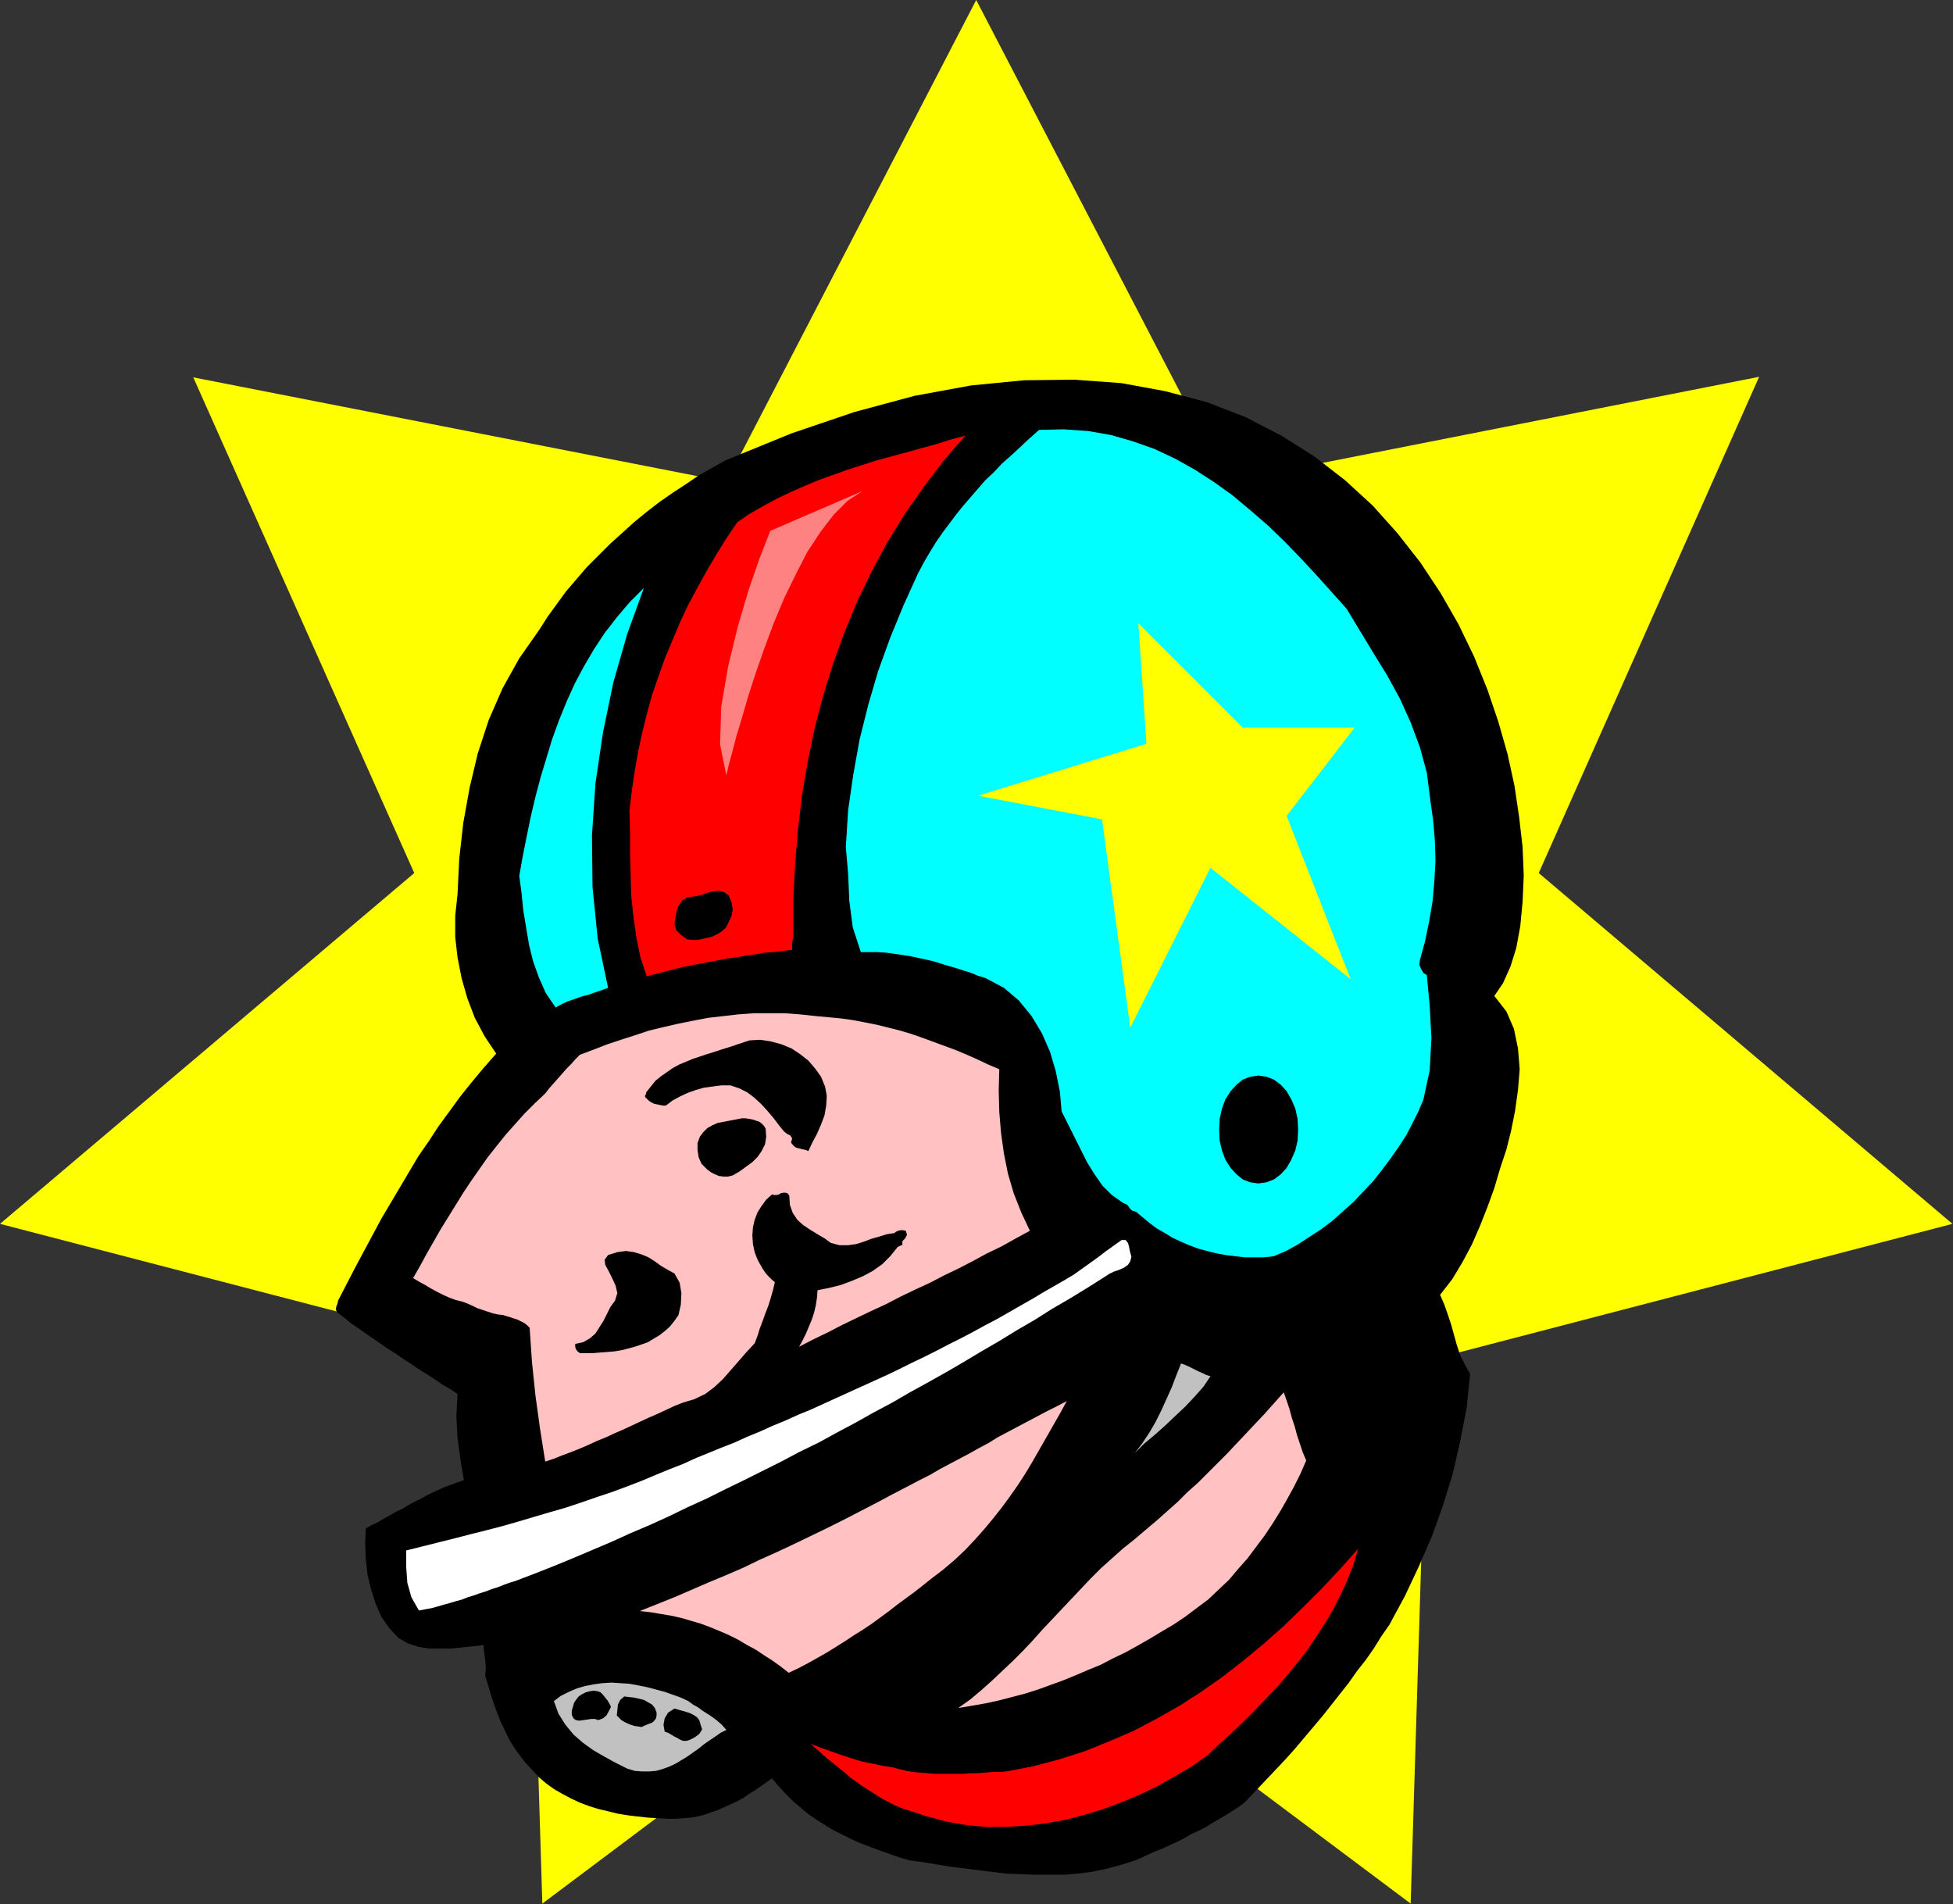 <?xml version="1.0" encoding="UTF-8" standalone="no"?>
<svg
   xmlns:dc="http://purl.org/dc/elements/1.1/"
   xmlns:cc="http://creativecommons.org/ns#"
   xmlns:rdf="http://www.w3.org/1999/02/22-rdf-syntax-ns#"
   xmlns:svg="http://www.w3.org/2000/svg"
   xmlns="http://www.w3.org/2000/svg"
   xmlns:sodipodi="http://sodipodi.sourceforge.net/DTD/sodipodi-0.dtd"
   xmlns:inkscape="http://www.inkscape.org/namespaces/inkscape"
   version="1.0"
   width="85.979mm"
   height="83.82mm"
   id="svg49"
   sodipodi:docname="CLP00391.WMF">
  <rect width="100%" height="100%" fill="#333333" stroke="none"/>
  <sodipodi:namedview
     pagecolor="#ffffff"
     bordercolor="#666666"
     borderopacity="1"
     objecttolerance="10"
     gridtolerance="10"
     guidetolerance="10"
     inkscape:pageopacity="0"
     inkscape:pageshadow="2"
     inkscape:window-width="640"
     inkscape:window-height="480"
     id="namedview51" />
  <defs
     id="defs3">
    <pattern
       id="WMFhbasepattern"
       patternUnits="userSpaceOnUse"
       width="6"
       height="6"
       x="0"
       y="0" />
  </defs>
  <path
     style="fill:#ffff00;fill-rule:evenodd;fill-opacity:1;stroke:none;"
     d="  M 162.432,0   L 204.096,80.16   L 292.704,62.688   L 256.032,145.248   L 324.864,203.616   L 237.504,226.368   L 234.72,316.704   L 162.432,262.56   L 90.24,316.704   L 87.456,226.368   L 0,203.616   L 68.928,145.248   L 32.16,62.784   L 120.864,80.16   L 162.432,0  z "
     id="path5" />
  <path
     style="fill:#000000;fill-rule:evenodd;fill-opacity:1;stroke:none;"
     d="  M 248.64,165.696   L 250.656,168.288   L 251.904,171.168   L 252.576,174.432   L 252.864,177.888   L 252.576,181.344   L 252.096,184.8   L 251.424,188.16   L 250.656,191.232   L 249.6,194.4   L 248.64,197.664   L 247.488,200.832   L 246.24,204   L 244.896,207.072   L 243.36,209.952   L 241.632,212.832   L 239.616,215.424   L 240.288,216.96   L 240.864,218.592   L 241.44,220.32   L 241.92,222.048   L 242.4,223.776   L 242.976,225.504   L 243.744,227.04   L 244.608,228.576   L 244.032,234.24   L 242.976,239.712   L 241.728,245.184   L 240.096,250.464   L 238.272,255.552   L 236.064,260.64   L 233.76,265.536   L 231.168,270.336   L 229.824,272.256   L 228.576,274.272   L 227.232,276.192   L 225.792,278.016   L 224.448,279.936   L 223.008,281.76   L 221.568,283.584   L 220.128,285.408   L 218.592,287.232   L 217.056,289.056   L 215.52,290.88   L 213.888,292.704   L 212.256,294.432   L 210.528,296.256   L 208.8,298.08   L 207.072,299.904   L 206.016,300.672   L 204.96,301.344   L 203.904,302.016   L 202.752,302.688   L 201.6,303.36   L 200.544,304.032   L 199.392,304.608   L 198.144,305.184   L 196.992,305.856   L 195.84,306.432   L 194.592,307.008   L 193.344,307.584   L 192.096,308.064   L 190.848,308.64   L 189.6,309.216   L 188.352,309.696   L 186.144,310.368   L 183.936,310.944   L 181.632,311.424   L 179.328,311.712   L 177.024,311.904   L 174.624,311.904   L 172.224,311.904   L 169.824,311.808   L 167.424,311.712   L 165.024,311.424   L 162.72,311.136   L 160.416,310.848   L 158.112,310.56   L 155.808,310.176   L 153.504,309.792   L 151.296,309.504   L 149.664,309.024   L 148.032,308.448   L 146.4,307.872   L 144.864,307.296   L 143.328,306.72   L 141.792,306.048   L 140.256,305.28   L 138.72,304.512   L 137.28,303.648   L 135.936,302.784   L 134.496,301.824   L 133.248,300.768   L 131.904,299.616   L 130.752,298.464   L 129.6,297.216   L 128.448,295.872   L 127.488,296.544   L 126.528,297.216   L 125.568,297.888   L 124.608,298.464   L 123.648,299.136   L 122.592,299.712   L 121.536,300.192   L 120.48,300.672   L 119.424,301.152   L 118.272,301.536   L 117.216,301.92   L 116.064,302.208   L 114.912,302.4   L 113.664,302.496   L 112.416,302.592   L 111.168,302.592   L 109.44,302.496   L 107.808,302.4   L 106.08,302.208   L 104.448,302.016   L 102.72,301.728   L 101.184,301.344   L 99.552,300.96   L 98.016,300.48   L 96.48,299.904   L 95.04,299.232   L 93.6,298.464   L 92.256,297.696   L 90.912,296.736   L 89.664,295.68   L 88.512,294.432   L 87.36,293.184   L 86.112,291.552   L 84.96,289.824   L 84.096,288.096   L 83.232,286.272   L 82.56,284.544   L 81.888,282.624   L 81.312,280.704   L 80.736,278.784   L 80.832,277.728   L 80.736,276.192   L 80.544,274.752   L 80.448,273.696   L 78.72,273.888   L 76.896,274.08   L 74.976,274.272   L 73.152,274.272   L 71.328,274.272   L 69.6,273.984   L 67.872,273.408   L 66.336,272.544   L 64.8,270.912   L 63.456,268.992   L 62.496,266.784   L 61.728,264.384   L 61.152,261.984   L 60.864,259.392   L 60.768,256.8   L 60.864,254.304   L 61.824,253.728   L 62.88,253.248   L 63.84,252.672   L 64.896,252.096   L 65.856,251.52   L 66.912,251.04   L 67.872,250.464   L 68.928,249.888   L 69.888,249.408   L 70.944,248.832   L 71.904,248.352   L 72.96,247.872   L 74.016,247.392   L 75.072,247.008   L 76.128,246.624   L 77.184,246.24   L 76.608,242.784   L 76.128,239.232   L 75.936,235.584   L 76.128,231.936   L 74.88,231.072   L 73.536,230.304   L 72.288,229.44   L 70.944,228.576   L 69.696,227.808   L 68.448,226.944   L 67.104,226.08   L 65.856,225.216   L 64.608,224.448   L 63.36,223.584   L 62.112,222.72   L 60.864,221.856   L 59.616,220.992   L 58.368,220.128   L 57.216,219.168   L 56.064,218.304   L 55.872,217.824   L 55.968,217.344   L 56.16,216.864   L 56.256,216.384   L 57.696,213.6   L 59.136,210.816   L 60.576,208.128   L 62.016,205.44   L 63.456,202.752   L 64.992,200.16   L 66.528,197.568   L 68.064,194.976   L 69.6,192.384   L 71.328,189.888   L 72.96,187.392   L 74.784,184.896   L 76.608,182.4   L 78.528,180   L 80.448,177.696   L 82.56,175.296   L 80.64,172.416   L 79.008,169.344   L 77.76,166.08   L 76.8,162.72   L 76.128,159.264   L 75.744,155.904   L 75.744,152.352   L 76.128,148.8   L 76.416,142.848   L 77.088,136.896   L 78.144,131.04   L 79.488,125.376   L 81.312,119.808   L 83.616,114.528   L 86.4,109.536   L 89.76,104.736   L 91.104,102.624   L 92.64,100.512   L 94.176,98.4   L 95.904,96.384   L 97.632,94.368   L 99.552,92.448   L 101.472,90.528   L 103.488,88.704   L 105.504,86.88   L 107.616,85.152   L 109.728,83.52   L 111.936,81.984   L 114.144,80.544   L 116.256,79.104   L 118.464,77.856   L 120.672,76.608   L 131.712,72.096   L 142.176,68.544   L 152.16,65.856   L 161.568,64.128   L 170.4,63.264   L 178.752,63.168   L 186.624,63.744   L 193.92,65.088   L 200.832,66.912   L 207.264,69.408   L 213.216,72.48   L 218.688,75.936   L 223.776,79.872   L 228.384,84.096   L 232.512,88.704   L 236.352,93.6   L 239.712,98.688   L 242.688,103.872   L 245.28,109.248   L 247.488,114.72   L 249.312,120.096   L 250.848,125.472   L 252,130.752   L 252.768,135.936   L 253.344,140.928   L 253.536,145.632   L 253.344,150.048   L 252.96,154.08   L 252.288,157.728   L 251.328,160.8   L 250.08,163.584   L 248.64,165.696  z "
     id="path7" />
  <path
     style="fill:#00ffff;fill-rule:evenodd;fill-opacity:1;stroke:none;"
     d="  M 224.064,101.28   L 226.272,104.928   L 228.48,108.576   L 230.784,112.32   L 232.896,116.16   L 234.72,120.192   L 236.256,124.32   L 237.408,128.544   L 237.984,133.056   L 238.464,136.512   L 238.752,139.872   L 238.848,143.328   L 238.656,146.688   L 238.368,149.952   L 237.792,153.312   L 237.12,156.576   L 236.256,159.744   L 236.16,160.512   L 236.448,161.184   L 236.832,161.856   L 237.408,162.24   L 237.888,167.328   L 238.176,172.704   L 237.888,178.08   L 236.832,182.976   L 235.968,184.992   L 235.008,186.912   L 233.952,188.928   L 232.704,190.848   L 231.36,192.768   L 229.92,194.688   L 228.48,196.512   L 226.848,198.24   L 225.216,199.968   L 223.392,201.6   L 221.664,203.136   L 219.744,204.576   L 217.824,205.824   L 215.904,207.072   L 213.984,208.128   L 211.968,208.992   L 210.336,209.184   L 208.704,209.184   L 207.072,209.184   L 205.44,208.992   L 203.904,208.8   L 202.368,208.512   L 200.832,208.128   L 199.392,207.744   L 197.856,207.168   L 196.512,206.592   L 195.072,205.92   L 193.824,205.152   L 192.48,204.384   L 191.328,203.52   L 190.176,202.56   L 189.024,201.6   L 188.352,201.408   L 187.968,201.024   L 187.584,200.448   L 186.912,200.16   L 184.992,198.816   L 183.456,197.28   L 182.112,195.36   L 180.864,193.344   L 179.808,191.232   L 178.752,189.12   L 177.696,187.008   L 176.64,184.896   L 176.352,181.632   L 175.68,178.272   L 174.72,175.008   L 173.376,171.936   L 171.648,169.056   L 169.536,166.464   L 167.04,164.352   L 163.968,162.72   L 162.72,162.336   L 161.568,161.856   L 160.32,161.472   L 159.168,161.088   L 157.824,160.704   L 156.576,160.32   L 155.328,159.936   L 154.08,159.648   L 152.736,159.36   L 151.392,159.072   L 150.144,158.88   L 148.8,158.688   L 147.456,158.496   L 146.016,158.4   L 144.672,158.4   L 143.232,158.4   L 141.888,154.272   L 141.312,149.856   L 141.12,145.344   L 140.736,140.928   L 141.12,134.784   L 141.984,128.832   L 143.04,122.976   L 144.48,117.216   L 146.112,111.648   L 148.128,106.08   L 150.336,100.704   L 152.736,95.424   L 153.696,93.6   L 154.656,91.968   L 155.712,90.24   L 156.768,88.704   L 157.92,87.168   L 159.072,85.632   L 160.224,84.192   L 161.472,82.752   L 162.72,81.312   L 163.968,79.872   L 165.408,78.528   L 166.752,77.088   L 168.288,75.744   L 169.728,74.4   L 171.264,72.96   L 172.896,71.52   L 177.024,71.424   L 181.056,71.712   L 184.896,72.384   L 188.544,73.44   L 192.096,74.688   L 195.552,76.32   L 198.816,78.144   L 202.08,80.256   L 205.152,82.464   L 208.128,84.96   L 211.008,87.456   L 213.792,90.144   L 216.48,92.928   L 219.072,95.712   L 221.568,98.496   L 224.064,101.28  z "
     id="path9" />
  <path
     style="fill:#ff0000;fill-rule:evenodd;fill-opacity:1;stroke:none;"
     d="  M 132,155.808   L 131.904,156.384   L 131.808,156.864   L 131.808,157.44   L 131.808,158.016   L 130.272,158.208   L 128.736,158.4   L 127.2,158.496   L 125.664,158.784   L 124.128,158.976   L 122.592,159.264   L 121.056,159.456   L 119.616,159.744   L 118.08,160.032   L 116.544,160.32   L 115.008,160.608   L 113.568,160.896   L 112.032,161.28   L 110.592,161.664   L 109.056,162.048   L 107.616,162.432   L 106.56,159.264   L 105.888,156   L 105.408,152.544   L 105.024,148.992   L 104.928,145.44   L 104.832,141.888   L 104.832,138.336   L 104.736,134.88   L 105.12,131.616   L 105.6,128.352   L 106.176,125.088   L 106.848,121.92   L 107.616,118.848   L 108.48,115.68   L 109.536,112.608   L 110.592,109.632   L 111.84,106.656   L 113.088,103.68   L 114.432,100.8   L 115.968,97.92   L 117.504,95.136   L 119.136,92.352   L 120.864,89.568   L 122.688,86.88   L 124.8,85.44   L 127.008,84.192   L 129.312,82.944   L 131.52,81.888   L 133.92,80.832   L 136.224,79.872   L 138.624,79.008   L 141.024,78.144   L 143.424,77.376   L 145.824,76.608   L 148.32,75.936   L 150.816,75.264   L 153.216,74.592   L 155.712,73.92   L 158.112,73.152   L 160.608,72.48   L 156.96,76.704   L 153.696,81.024   L 150.528,85.536   L 147.648,90.24   L 145.056,95.04   L 142.656,100.032   L 140.544,105.12   L 138.624,110.4   L 136.992,115.68   L 135.552,121.152   L 134.4,126.72   L 133.44,132.384   L 132.768,138.144   L 132.288,143.904   L 132,149.856   L 132,155.808  z "
     id="path11" />
  <path
     style="fill:#00ffff;fill-rule:evenodd;fill-opacity:1;stroke:none;"
     d="  M 101.184,164.352   L 100.128,164.736   L 98.976,165.12   L 97.92,165.504   L 96.768,165.792   L 95.712,166.176   L 94.56,166.56   L 93.504,167.04   L 92.448,167.616   L 90.816,165.216   L 89.664,162.624   L 88.704,159.936   L 88.032,157.248   L 87.552,154.368   L 87.072,151.488   L 86.784,148.608   L 86.4,145.728   L 86.976,142.464   L 87.648,139.104   L 88.32,135.84   L 89.088,132.576   L 89.952,129.312   L 90.912,126.144   L 91.872,122.976   L 93.024,119.808   L 94.272,116.736   L 95.616,113.76   L 97.152,110.88   L 98.784,108.096   L 100.608,105.312   L 102.624,102.72   L 104.736,100.224   L 107.136,97.824   L 104.352,105.504   L 102.048,113.568   L 100.32,121.92   L 99.072,130.368   L 98.496,139.008   L 98.592,147.648   L 99.456,156.192   L 101.184,164.352  z "
     id="path13" />
  <path
     style="fill:#000000;fill-rule:evenodd;fill-opacity:1;stroke:none;"
     d="  M 121.728,150.144   L 121.92,151.296   L 121.728,152.352   L 121.248,153.408   L 120.768,154.368   L 120.096,154.944   L 119.328,155.424   L 118.56,155.808   L 117.792,156   L 116.928,156.192   L 116.064,156.384   L 115.2,156.384   L 114.336,156.288   L 113.28,155.52   L 112.512,154.752   L 112.224,153.696   L 112.416,152.448   L 112.608,151.488   L 112.992,150.528   L 113.568,149.76   L 114.336,149.28   L 115.296,149.184   L 116.352,148.992   L 117.504,148.608   L 118.56,148.32   L 119.616,148.224   L 120.48,148.416   L 121.248,148.992   L 121.728,150.144  z "
     id="path15" />
  <path
     style="fill:#ffc1c1;fill-rule:evenodd;fill-opacity:1;stroke:none;"
     d="  M 166.272,177.888   L 166.176,181.44   L 166.272,184.992   L 166.56,188.448   L 167.04,191.904   L 167.712,195.264   L 168.672,198.528   L 169.92,201.696   L 171.36,204.768   L 169.056,206.016   L 166.656,207.36   L 164.256,208.512   L 161.952,209.76   L 159.552,211.008   L 157.152,212.16   L 154.752,213.408   L 152.256,214.56   L 149.856,215.712   L 147.456,216.96   L 144.96,218.112   L 142.56,219.264   L 140.16,220.416   L 137.76,221.664   L 135.36,222.816   L 132.96,224.064   L 133.536,223.008   L 134.112,221.856   L 134.592,220.704   L 135.072,219.552   L 135.456,218.4   L 135.744,217.152   L 135.936,215.904   L 136.032,214.656   L 137.952,214.272   L 139.872,213.792   L 141.696,213.12   L 143.52,212.352   L 145.152,211.488   L 146.784,210.336   L 148.128,208.992   L 149.376,207.456   L 149.568,207.36   L 149.76,207.264   L 149.952,207.168   L 150.144,207.168   L 150.144,206.496   L 150.624,206.016   L 150.912,205.44   L 150.72,204.768   L 150.24,204.672   L 149.76,204.672   L 149.184,204.864   L 148.8,205.152   L 147.552,205.344   L 146.304,205.728   L 144.96,206.112   L 143.712,206.592   L 142.464,206.976   L 141.12,207.168   L 139.68,207.168   L 138.24,206.784   L 137.184,206.016   L 136.032,205.344   L 134.784,204.576   L 133.632,203.808   L 132.672,202.944   L 131.904,201.792   L 131.424,200.448   L 131.328,198.912   L 131.04,198.528   L 130.656,198.432   L 130.272,198.432   L 129.888,198.528   L 129.6,198.72   L 129.216,198.816   L 128.832,198.816   L 128.448,198.72   L 127.488,199.584   L 126.72,200.64   L 126.048,201.696   L 125.568,202.944   L 125.28,204.192   L 125.184,205.536   L 125.28,206.976   L 125.568,208.32   L 125.856,209.088   L 126.144,209.76   L 126.528,210.432   L 126.912,211.104   L 127.296,211.68   L 127.776,212.256   L 128.352,212.832   L 128.928,213.312   L 128.64,214.56   L 128.256,215.904   L 127.872,217.152   L 127.392,218.4   L 126.912,219.744   L 126.432,220.992   L 126.048,222.24   L 125.568,223.488   L 124.224,224.928   L 122.976,226.368   L 121.632,227.904   L 120.288,229.44   L 118.848,230.784   L 117.312,231.936   L 115.488,232.8   L 113.568,233.376   L 112.128,233.952   L 110.688,234.624   L 109.248,235.296   L 107.904,235.872   L 106.464,236.544   L 105.024,237.216   L 103.584,237.888   L 102.24,238.464   L 100.8,239.136   L 99.36,239.712   L 97.92,240.384   L 96.576,240.96   L 95.136,241.536   L 93.6,242.112   L 92.16,242.688   L 90.72,243.168   L 89.856,237.696   L 89.088,232.128   L 88.512,226.56   L 88.128,220.896   L 87.744,220.512   L 87.264,220.128   L 86.688,219.84   L 86.112,219.552   L 85.536,219.36   L 84.96,219.168   L 84.288,218.976   L 83.712,218.784   L 82.848,218.688   L 81.984,218.496   L 81.12,218.208   L 80.256,217.92   L 79.392,217.632   L 78.624,217.248   L 77.76,216.864   L 76.992,216.576   L 75.84,216.288   L 74.784,215.904   L 73.728,215.424   L 72.768,214.944   L 71.712,214.368   L 70.752,213.792   L 69.696,213.216   L 68.736,212.64   L 69.888,210.624   L 71.04,208.512   L 72.192,206.496   L 73.344,204.48   L 74.592,202.464   L 75.84,200.448   L 77.088,198.432   L 78.432,196.416   L 79.776,194.496   L 81.12,192.576   L 82.56,190.752   L 84.096,188.832   L 85.632,187.104   L 87.264,185.28   L 88.992,183.552   L 90.72,181.92   L 91.392,181.056   L 92.16,180.192   L 92.832,179.424   L 93.6,178.56   L 94.272,177.792   L 95.04,177.024   L 95.712,176.256   L 96.48,175.488   L 98.784,174.624   L 100.992,173.76   L 103.296,172.992   L 105.696,172.224   L 108,171.456   L 110.4,170.88   L 112.896,170.304   L 115.296,169.824   L 117.792,169.344   L 120.288,169.056   L 122.784,168.768   L 125.376,168.576   L 127.968,168.576   L 130.56,168.576   L 133.152,168.768   L 135.84,169.056   L 137.952,169.248   L 139.968,169.44   L 141.984,169.728   L 144,170.112   L 145.92,170.496   L 147.84,170.976   L 149.76,171.456   L 151.68,172.032   L 153.6,172.704   L 155.424,173.376   L 157.248,174.048   L 159.072,174.72   L 160.896,175.488   L 162.624,176.256   L 164.448,177.12   L 166.272,177.888  z "
     id="path17" />
  <path
     style="fill:#000000;fill-rule:evenodd;fill-opacity:1;stroke:none;"
     d="  M 136.608,179.136   L 137.28,180.768   L 137.568,182.304   L 137.472,183.936   L 137.184,185.568   L 136.608,187.104   L 135.936,188.64   L 135.168,190.08   L 134.496,191.52   L 134.112,191.328   L 133.632,191.232   L 133.248,191.136   L 132.864,191.04   L 132.48,190.944   L 132.192,190.752   L 131.904,190.464   L 131.616,190.08   L 131.808,189.408   L 131.52,188.928   L 130.944,188.64   L 130.464,188.256   L 129.6,187.2   L 128.736,186.048   L 127.68,184.8   L 126.624,183.648   L 125.472,182.592   L 124.32,181.728   L 122.976,181.056   L 121.536,180.576   L 120,180.576   L 118.56,180.768   L 117.12,180.96   L 115.776,181.344   L 114.432,181.824   L 113.184,182.4   L 111.936,183.072   L 110.784,183.936   L 110.304,183.936   L 109.824,183.84   L 109.344,183.744   L 108.864,183.648   L 108.48,183.456   L 108,183.168   L 107.712,182.88   L 107.328,182.496   L 107.328,182.304   L 107.424,182.112   L 107.52,181.92   L 107.52,181.728   L 108.288,180.768   L 109.056,179.808   L 110.016,179.04   L 110.976,178.368   L 111.936,177.696   L 112.992,177.12   L 114.144,176.64   L 115.296,176.16   L 116.448,175.776   L 117.6,175.392   L 118.848,175.008   L 120,174.624   L 121.248,174.24   L 122.4,173.856   L 123.552,173.472   L 124.704,173.088   L 126.528,172.992   L 128.352,173.28   L 130.08,173.76   L 131.712,174.432   L 133.152,175.392   L 134.496,176.448   L 135.648,177.792   L 136.608,179.136  z "
     id="path19" />
  <path
     style="fill:#000000;fill-rule:evenodd;fill-opacity:1;stroke:none;"
     d="  M 127.392,187.776   L 127.488,189.12   L 127.296,190.368   L 126.72,191.52   L 126.048,192.48   L 125.184,193.344   L 124.128,194.112   L 123.072,194.88   L 121.92,195.552   L 121.152,195.744   L 120.384,195.744   L 119.616,195.648   L 118.944,195.36   L 118.368,195.072   L 117.696,194.592   L 117.216,194.112   L 116.736,193.632   L 116.256,192.576   L 116.064,191.328   L 116.064,190.176   L 116.448,189.12   L 117.024,188.352   L 117.696,187.68   L 118.56,187.2   L 119.424,186.816   L 120.48,186.624   L 121.44,186.432   L 122.496,186.24   L 123.456,186.048   L 124.032,186.048   L 124.608,186.144   L 125.184,186.24   L 125.76,186.432   L 126.336,186.624   L 126.72,186.912   L 127.104,187.296   L 127.392,187.776  z "
     id="path21" />
  <path
     style="fill:#ffffff;fill-rule:evenodd;fill-opacity:1;stroke:none;"
     d="  M 187.968,208.032   L 188.256,209.088   L 188.064,209.856   L 187.68,210.432   L 187.008,210.912   L 186.144,211.296   L 185.28,211.584   L 184.512,211.968   L 183.936,212.352   L 181.056,214.176   L 178.08,216   L 175.104,217.728   L 172.224,219.552   L 169.248,221.28   L 166.272,223.104   L 163.296,224.832   L 160.416,226.56   L 157.44,228.288   L 154.368,230.016   L 151.392,231.648   L 148.416,233.376   L 145.344,235.008   L 142.272,236.736   L 139.2,238.368   L 136.224,240   L 133.056,241.536   L 129.984,243.168   L 126.912,244.704   L 123.84,246.24   L 120.672,247.776   L 117.6,249.312   L 114.432,250.752   L 111.264,252.288   L 108.096,253.728   L 104.928,255.072   L 101.76,256.512   L 98.592,257.856   L 95.424,259.2   L 92.16,260.544   L 88.992,261.792   L 85.728,263.04   L 84.768,263.328   L 83.712,263.712   L 82.752,264.096   L 81.792,264.384   L 80.832,264.768   L 79.872,265.056   L 78.816,265.44   L 77.856,265.728   L 76.896,266.112   L 75.84,266.4   L 74.88,266.688   L 73.824,266.976   L 72.864,267.264   L 71.808,267.552   L 70.752,267.744   L 69.696,267.936   L 68.448,265.728   L 67.776,263.328   L 67.584,260.64   L 67.584,257.952   L 70.272,257.28   L 72.96,256.608   L 75.648,255.936   L 78.24,255.264   L 80.928,254.592   L 83.52,253.92   L 86.208,253.152   L 88.8,252.384   L 91.392,251.616   L 94.08,250.848   L 96.672,249.984   L 99.168,249.12   L 101.76,248.256   L 104.352,247.296   L 106.848,246.336   L 109.344,245.28   L 111.456,244.416   L 113.664,243.552   L 115.776,242.592   L 117.888,241.728   L 120,240.864   L 122.208,240   L 124.32,239.04   L 126.432,238.176   L 128.544,237.216   L 130.656,236.352   L 132.768,235.392   L 134.88,234.528   L 136.992,233.568   L 139.104,232.608   L 141.216,231.648   L 143.328,230.688   L 145.44,229.728   L 147.552,228.768   L 149.568,227.808   L 151.68,226.752   L 153.696,225.792   L 155.808,224.736   L 157.824,223.68   L 159.936,222.624   L 161.952,221.568   L 163.872,220.512   L 165.888,219.456   L 167.904,218.304   L 169.92,217.152   L 171.936,216   L 173.856,214.848   L 175.872,213.696   L 177.216,212.928   L 178.656,212.064   L 180,211.104   L 181.344,210.144   L 182.688,209.184   L 183.936,208.224   L 185.28,207.264   L 186.624,206.304   L 187.296,206.304   L 187.68,206.784   L 187.872,207.456   L 187.968,208.032  z "
     id="path23" />
  <path
     style="fill:#000000;fill-rule:evenodd;fill-opacity:1;stroke:none;"
     d="  M 112.224,211.872   L 113.088,213.408   L 113.376,215.136   L 113.28,217.056   L 112.896,218.784   L 112.224,219.744   L 111.456,220.704   L 110.592,221.472   L 109.728,222.144   L 108.768,222.72   L 107.808,223.296   L 106.752,223.68   L 105.6,224.064   L 104.544,224.352   L 103.392,224.64   L 102.24,224.832   L 101.088,224.928   L 99.84,225.024   L 98.688,225.12   L 97.632,225.12   L 96.48,225.12   L 96.096,224.832   L 95.808,224.448   L 95.712,224.064   L 95.712,223.584   L 97.056,223.296   L 98.208,222.624   L 99.072,221.856   L 99.744,220.8   L 100.416,219.744   L 100.992,218.592   L 101.568,217.44   L 102.336,216.384   L 102.72,215.136   L 102.432,213.888   L 101.856,212.64   L 101.28,211.488   L 100.704,210.432   L 100.608,209.568   L 101.184,208.8   L 102.72,208.32   L 104.16,208.128   L 105.504,208.32   L 106.752,208.704   L 107.904,209.184   L 108.96,209.856   L 110.016,210.624   L 111.168,211.296   L 112.224,211.872  z "
     id="path25" />
  <path
     style="fill:#c1c1c1;fill-rule:evenodd;fill-opacity:1;stroke:none;"
     d="  M 201.408,228.96   L 200.256,230.688   L 198.816,232.32   L 197.28,233.952   L 195.552,235.584   L 193.824,237.216   L 192.096,238.752   L 190.368,240.192   L 188.832,241.728   L 190.08,240.096   L 191.232,238.368   L 192.288,236.544   L 193.248,234.624   L 194.112,232.704   L 194.976,230.784   L 195.744,228.768   L 196.512,226.848   L 197.088,227.04   L 197.76,227.328   L 198.336,227.616   L 198.912,227.904   L 199.488,228.192   L 200.16,228.48   L 200.736,228.768   L 201.408,228.96  z "
     id="path27" />
  <path
     style="fill:#ffc1c1;fill-rule:evenodd;fill-opacity:1;stroke:none;"
     d="  M 217.344,242.976   L 216.384,245.184   L 215.328,247.296   L 214.176,249.408   L 213.024,251.424   L 211.776,253.44   L 210.432,255.456   L 208.992,257.376   L 207.552,259.296   L 206.016,261.024   L 204.48,262.848   L 202.752,264.48   L 201.024,266.112   L 199.104,267.552   L 197.184,268.992   L 195.168,270.336   L 193.056,271.584   L 191.136,272.736   L 189.12,273.888   L 187.2,274.944   L 185.184,275.904   L 183.168,276.96   L 181.056,277.824   L 179.04,278.688   L 176.928,279.552   L 174.816,280.32   L 172.704,281.088   L 170.592,281.76   L 168.384,282.336   L 166.176,282.912   L 163.968,283.392   L 161.76,283.776   L 159.456,284.16   L 161.472,282.72   L 163.296,281.184   L 165.12,279.552   L 166.848,277.92   L 168.576,276.288   L 170.208,274.656   L 171.84,272.928   L 173.376,271.2   L 175.008,269.472   L 176.544,267.84   L 178.176,266.112   L 179.808,264.384   L 181.44,262.656   L 183.168,260.928   L 184.992,259.296   L 186.816,257.664   L 188.736,256.128   L 190.656,254.496   L 192.48,252.96   L 194.208,251.424   L 195.936,249.888   L 197.568,248.256   L 199.296,246.72   L 200.928,245.088   L 202.464,243.552   L 204.096,241.92   L 205.632,240.288   L 207.264,238.56   L 208.8,236.928   L 210.432,235.2   L 211.968,233.472   L 213.6,231.648   L 214.08,232.992   L 214.56,234.432   L 214.944,235.872   L 215.424,237.312   L 215.808,238.752   L 216.288,240.192   L 216.768,241.632   L 217.344,242.976  z "
     id="path29" />
  <path
     style="fill:#ffc1c1;fill-rule:evenodd;fill-opacity:1;stroke:none;"
     d="  M 177.504,233.088   L 176.352,235.2   L 175.2,237.216   L 174.048,239.232   L 172.896,241.248   L 171.744,243.264   L 170.592,245.184   L 169.344,247.104   L 168,249.024   L 166.656,250.848   L 165.216,252.672   L 163.776,254.4   L 162.24,256.128   L 160.608,257.856   L 158.88,259.488   L 156.96,261.12   L 154.944,262.656   L 153.504,263.808   L 152.16,264.864   L 150.72,265.92   L 149.28,266.976   L 147.936,268.032   L 146.496,269.088   L 145.056,270.144   L 143.616,271.104   L 142.08,272.064   L 140.64,273.024   L 139.104,273.984   L 137.568,274.944   L 136.032,275.808   L 134.496,276.672   L 132.864,277.536   L 131.232,278.304   L 129.888,277.248   L 128.544,276.288   L 127.2,275.424   L 125.76,274.464   L 124.32,273.696   L 122.88,272.832   L 121.344,272.064   L 119.808,271.392   L 118.176,270.72   L 116.64,270.144   L 115.008,269.664   L 113.376,269.184   L 111.648,268.8   L 109.92,268.512   L 108.192,268.224   L 106.464,268.032   L 109.344,266.88   L 112.224,265.728   L 115.104,264.48   L 117.984,263.232   L 120.768,262.08   L 123.648,260.832   L 126.432,259.488   L 129.216,258.24   L 132.096,256.896   L 134.88,255.552   L 137.664,254.208   L 140.352,252.864   L 143.136,251.424   L 145.92,249.984   L 148.608,248.544   L 151.392,247.104   L 153.024,246.24   L 154.752,245.376   L 156.384,244.416   L 158.016,243.552   L 159.648,242.688   L 161.28,241.824   L 162.816,240.96   L 164.448,240.096   L 165.984,239.136   L 167.616,238.272   L 169.248,237.408   L 170.88,236.544   L 172.512,235.68   L 174.144,234.816   L 175.872,233.952   L 177.504,233.088  z "
     id="path31" />
  <path
     style="fill:#ff0000;fill-rule:evenodd;fill-opacity:1;stroke:none;"
     d="  M 200.928,292.032   L 198.336,293.856   L 195.552,295.488   L 192.672,297.12   L 189.696,298.56   L 186.72,299.808   L 183.648,300.96   L 180.48,301.92   L 177.216,302.784   L 173.952,303.36   L 170.688,303.744   L 167.328,303.936   L 164.064,303.936   L 160.8,303.648   L 157.536,303.072   L 154.272,302.208   L 151.008,301.152   L 149.856,300.768   L 148.8,300.288   L 147.648,299.712   L 146.592,299.136   L 145.536,298.464   L 144.48,297.792   L 143.424,297.12   L 142.368,296.352   L 141.408,295.68   L 140.448,294.816   L 139.488,294.048   L 138.528,293.28   L 137.568,292.512   L 136.608,291.648   L 135.744,290.88   L 134.88,290.112   L 136.32,290.688   L 137.952,291.264   L 139.584,291.84   L 141.312,292.416   L 143.136,292.992   L 144.96,293.376   L 146.784,293.76   L 148.608,294.048   L 149.664,294.336   L 150.816,294.624   L 151.968,294.816   L 153.12,294.912   L 154.272,295.008   L 155.424,295.104   L 156.672,295.104   L 157.92,295.104   L 159.072,295.104   L 160.32,295.104   L 161.568,295.008   L 162.72,295.008   L 163.872,294.912   L 165.12,294.816   L 166.272,294.816   L 167.424,294.72   L 171.936,293.856   L 176.256,292.704   L 180.48,291.36   L 184.512,289.728   L 188.544,288   L 192.384,285.984   L 196.128,283.872   L 199.872,281.472   L 203.424,278.976   L 206.88,276.288   L 210.24,273.504   L 213.6,270.528   L 216.768,267.456   L 219.936,264.288   L 223.008,261.024   L 225.984,257.664   L 225.216,260.256   L 224.256,262.752   L 223.104,265.248   L 221.952,267.552   L 220.608,269.856   L 219.168,272.064   L 217.728,274.272   L 216.096,276.384   L 214.368,278.496   L 212.64,280.512   L 210.816,282.432   L 208.896,284.448   L 206.976,286.368   L 204.96,288.288   L 202.944,290.112   L 200.928,292.032  z "
     id="path33" />
  <path
     style="fill:#c1c1c1;fill-rule:evenodd;fill-opacity:1;stroke:none;"
     d="  M 120.864,287.808   L 119.904,288.288   L 118.944,288.96   L 118.08,289.536   L 117.12,290.208   L 116.16,290.976   L 115.2,291.648   L 114.24,292.32   L 113.28,292.896   L 112.32,293.472   L 111.264,293.952   L 110.208,294.336   L 109.152,294.624   L 108,294.72   L 106.848,294.72   L 105.6,294.624   L 104.352,294.24   L 102.432,293.28   L 100.512,292.224   L 98.688,291.168   L 96.96,289.92   L 95.424,288.576   L 94.08,286.944   L 92.928,285.12   L 92.16,283.008   L 93.312,282.144   L 94.656,281.472   L 96,280.896   L 97.344,280.512   L 98.784,280.224   L 100.224,280.032   L 101.76,279.936   L 103.2,280.032   L 104.736,280.128   L 106.272,280.416   L 107.712,280.704   L 109.152,281.088   L 110.592,281.472   L 111.936,281.952   L 113.28,282.432   L 114.528,283.008   L 115.296,283.584   L 116.16,284.064   L 116.928,284.64   L 117.696,285.12   L 118.56,285.696   L 119.328,286.272   L 120.096,286.944   L 120.864,287.808  z "
     id="path35" />
  <path
     style="fill:#000000;fill-rule:evenodd;fill-opacity:1;stroke:none;"
     d="  M 101.664,283.968   L 101.28,284.736   L 100.896,285.408   L 100.32,285.888   L 99.552,286.176   L 98.976,285.984   L 98.4,285.984   L 97.728,286.08   L 97.056,286.176   L 96.384,286.272   L 95.808,286.176   L 95.424,285.888   L 95.136,285.312   L 95.136,284.64   L 95.328,283.968   L 95.52,283.296   L 95.904,282.72   L 96.288,282.24   L 96.864,281.856   L 97.44,281.568   L 98.112,281.376   L 98.784,281.28   L 99.456,281.376   L 99.936,281.568   L 100.32,281.952   L 100.704,282.432   L 101.088,282.912   L 101.376,283.392   L 101.664,283.968  z "
     id="path37" />
  <path
     style="fill:#000000;fill-rule:evenodd;fill-opacity:1;stroke:none;"
     d="  M 109.248,284.928   L 109.248,285.408   L 109.152,285.888   L 108.864,286.272   L 108.576,286.56   L 108.096,286.752   L 107.616,286.944   L 107.136,287.136   L 106.752,287.328   L 106.176,287.232   L 105.504,287.136   L 104.928,286.944   L 104.448,286.752   L 103.872,286.464   L 103.392,286.176   L 103.008,285.792   L 102.624,285.408   L 102.72,284.544   L 102.816,283.584   L 103.2,282.816   L 103.872,282.24   L 104.64,282.336   L 105.504,282.432   L 106.368,282.624   L 107.136,282.816   L 107.808,283.2   L 108.48,283.584   L 108.96,284.16   L 109.248,284.928  z "
     id="path39" />
  <path
     style="fill:#000000;fill-rule:evenodd;fill-opacity:1;stroke:none;"
     d="  M 116.544,286.848   L 116.832,287.712   L 116.352,288.48   L 115.584,289.056   L 114.816,289.44   L 114.24,289.632   L 113.664,289.632   L 113.184,289.44   L 112.704,289.152   L 112.128,288.864   L 111.648,288.576   L 111.168,288.288   L 110.592,288.096   L 110.4,286.944   L 110.592,285.888   L 111.168,284.928   L 112.224,284.256   L 112.896,284.448   L 113.568,284.64   L 114.24,284.832   L 114.816,285.024   L 115.392,285.312   L 115.968,285.696   L 116.352,286.176   L 116.544,286.848  z "
     id="path41" />
  <path
     style="fill:#ffff00;fill-rule:evenodd;fill-opacity:1;stroke:none;"
     d="  M 189.408,103.68   L 190.752,123.744   L 162.72,132.384   L 183.36,136.32   L 188.064,170.976   L 201.408,144.384   L 224.736,162.912   L 214.08,135.744   L 225.408,121.056   L 206.784,121.056   L 189.408,103.68  z "
     id="path43" />
  <path
     style="fill:#ff8282;fill-rule:evenodd;fill-opacity:1;stroke:none;"
     d="  M 128.16,88.32   L 127.68,89.568   L 126.336,93.024   L 124.608,98.016   L 122.784,104.16   L 121.152,110.88   L 120,117.6   L 119.808,123.84   L 120.864,129.024   L 120.96,128.544   L 121.248,127.296   L 121.824,125.184   L 122.496,122.592   L 123.456,119.424   L 124.512,115.776   L 125.76,111.936   L 127.2,107.808   L 128.736,103.68   L 130.464,99.552   L 132.384,95.616   L 134.304,91.872   L 136.512,88.512   L 138.72,85.632   L 141.024,83.328   L 143.52,81.696   L 128.16,88.32  z "
     id="path45" />
  <path
     style="fill:#000000;fill-rule:evenodd;fill-opacity:1;stroke:none;"
     d="  M 209.376,196.896   L 210.72,196.704   L 211.968,196.224   L 213.12,195.36   L 214.08,194.304   L 214.848,192.96   L 215.52,191.424   L 215.904,189.792   L 216,187.968   L 215.904,186.144   L 215.52,184.416   L 214.848,182.88   L 214.08,181.536   L 213.12,180.48   L 211.968,179.616   L 210.72,179.136   L 209.376,178.944   L 208.032,179.136   L 206.784,179.616   L 205.728,180.48   L 204.768,181.536   L 203.904,182.88   L 203.328,184.416   L 202.944,186.144   L 202.848,187.968   L 202.944,189.792   L 203.328,191.424   L 203.904,192.96   L 204.768,194.304   L 205.728,195.36   L 206.784,196.224   L 208.032,196.704   L 209.376,196.896  z "
     id="path47" />
</svg>

